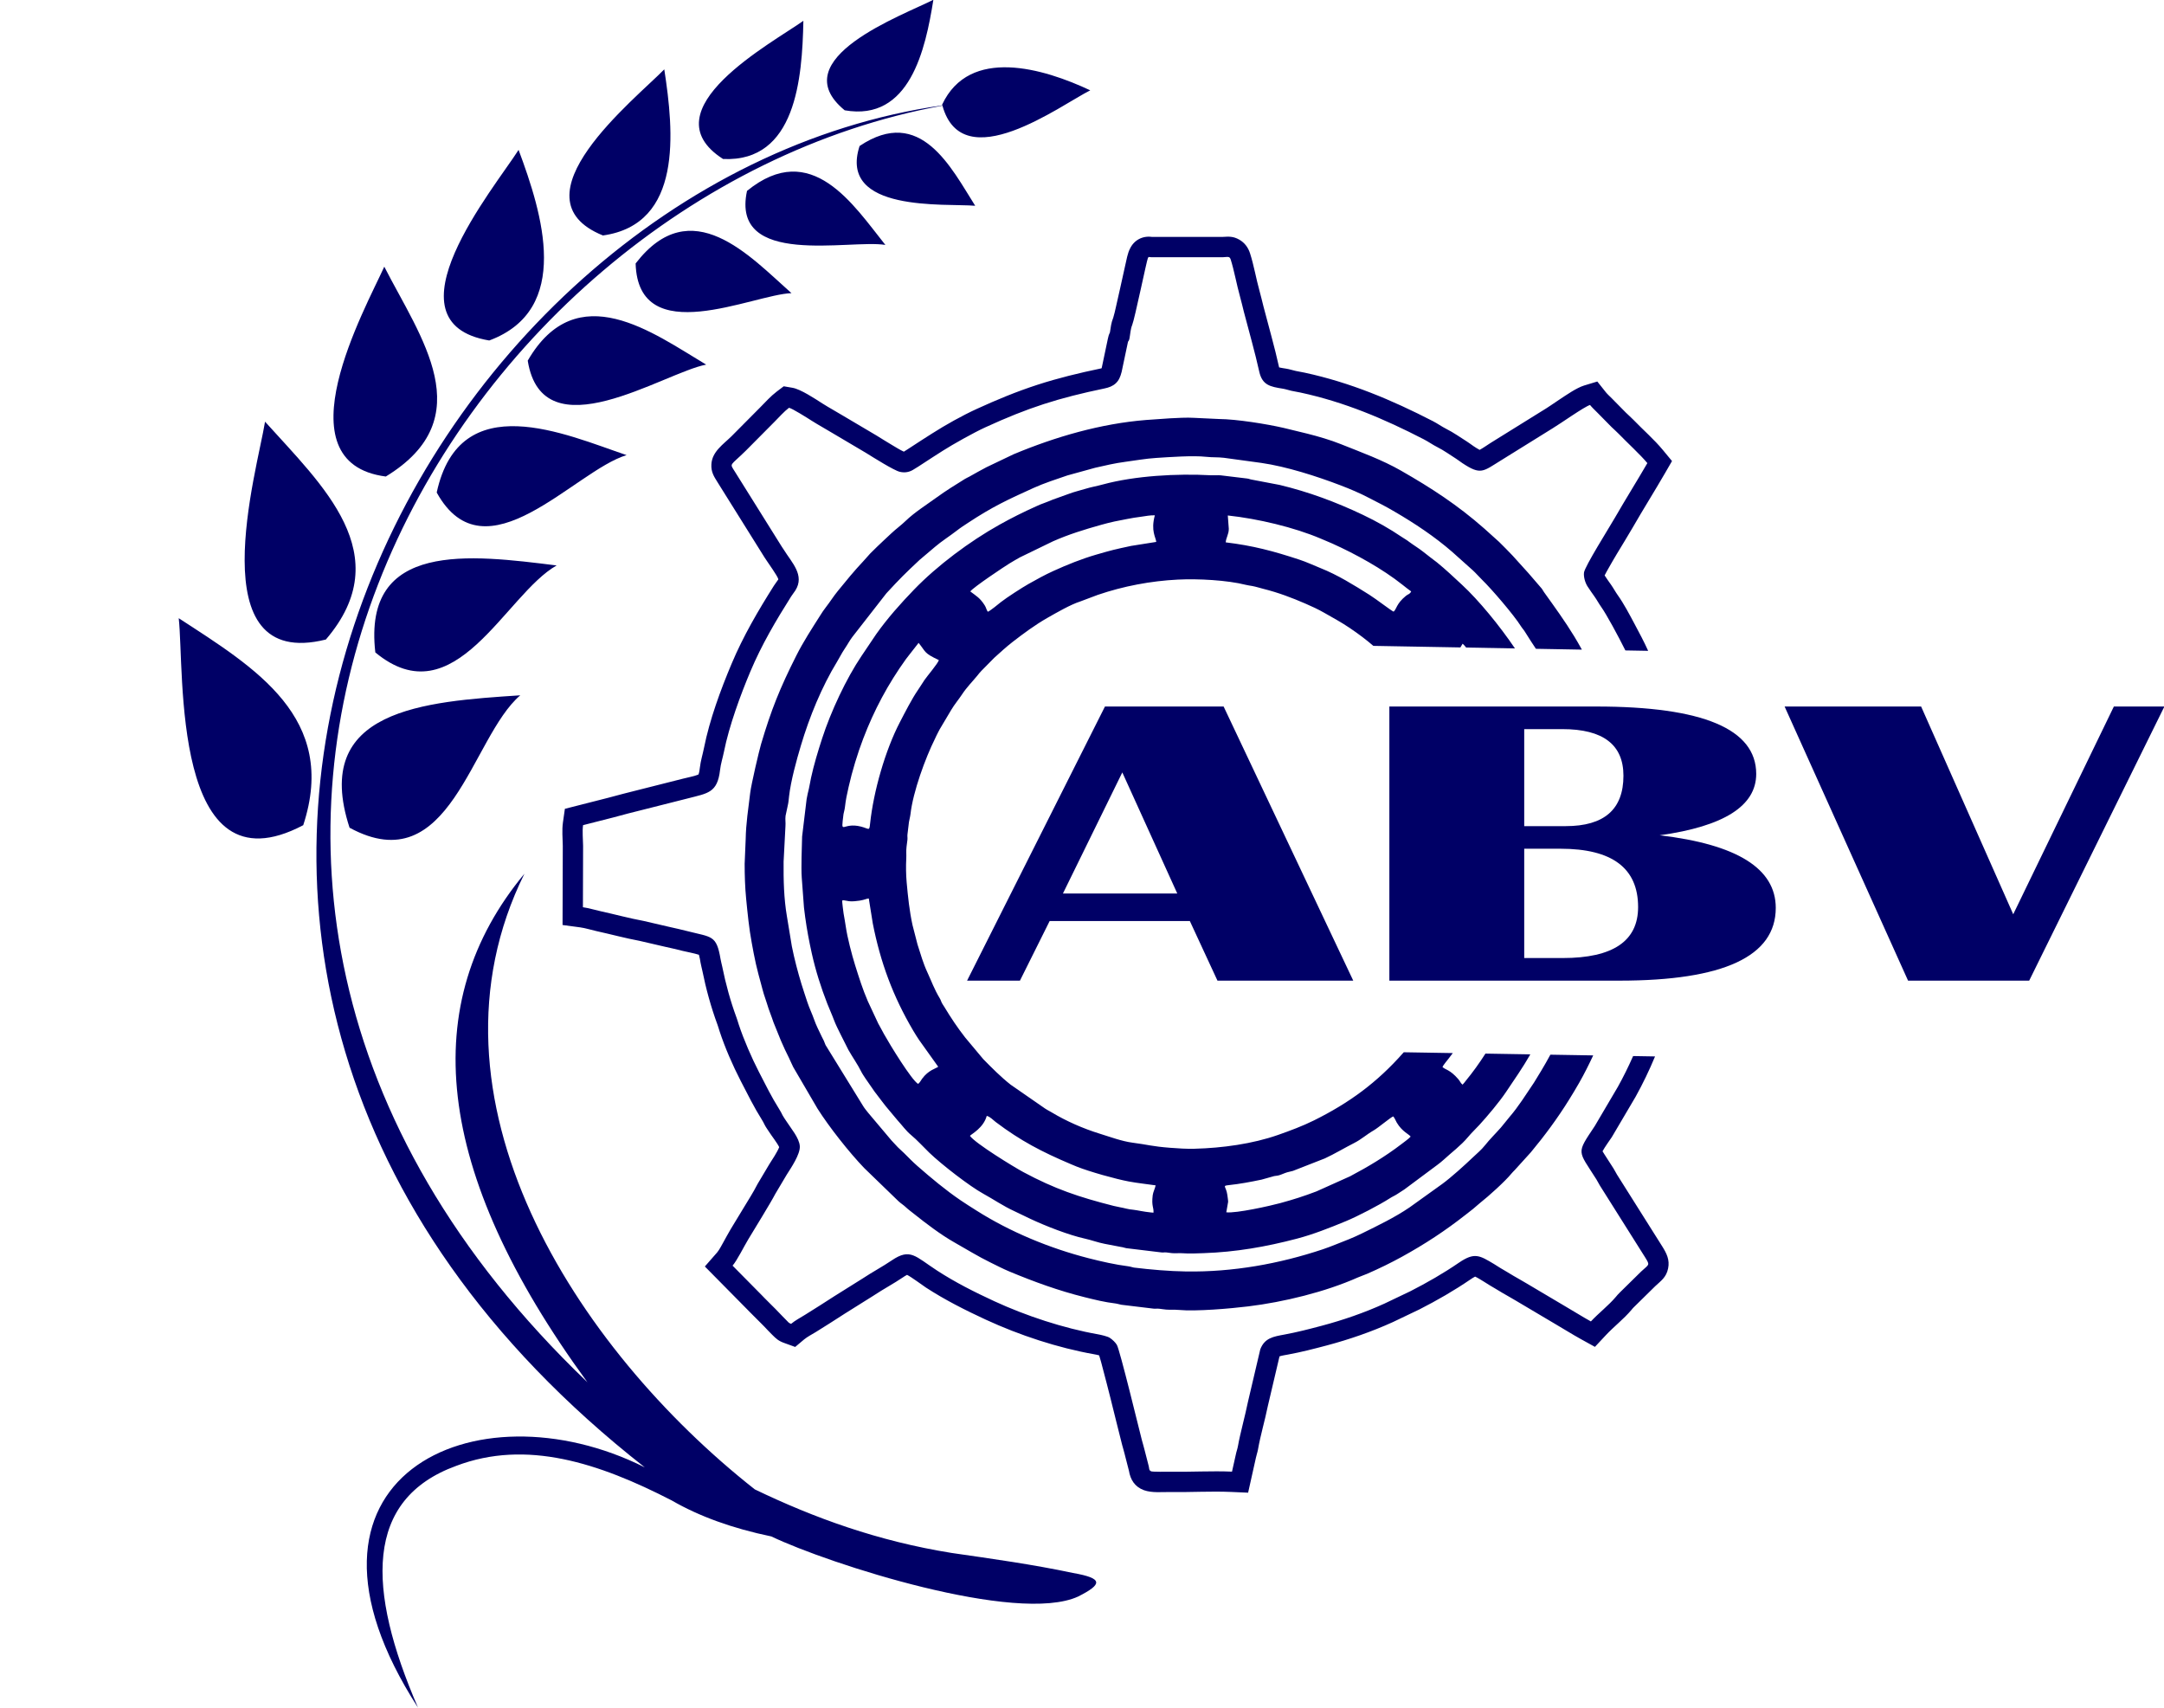 <?xml version="1.0" encoding="UTF-8"?>
<svg xmlns="http://www.w3.org/2000/svg" xmlns:xlink="http://www.w3.org/1999/xlink" width="540.8pt" height="426.8pt" viewBox="0 0 540.8 426.8" version="1.1">
<defs>
<clipPath id="clip1">
  <path d="M 44 0 L 274 0 L 274 426.801 L 44 426.801 Z M 44 0 "/>
</clipPath>
<clipPath id="clip2">
  <path d="M 241 176 L 540.801 176 L 540.801 246 L 241 246 Z M 241 176 "/>
</clipPath>
</defs>
<g id="surface1">
<path style=" stroke:none;fill-rule:evenodd;fill:rgb(0%,0%,39.989%);fill-opacity:1;" d="M 210.867 103.988 L 219.027 108.816 L 219.074 108.844 C 220.355 109.637 221.633 110.438 222.93 111.207 C 223.734 111.684 224.93 112.438 225.879 112.863 C 226.152 112.695 226.426 112.527 226.695 112.352 L 230.332 109.984 C 231.184 109.422 232.051 108.883 232.914 108.336 C 236.348 106.152 240.41 103.871 244.102 102.18 C 249.051 99.91 254.051 97.844 259.234 96.16 C 264.426 94.473 269.703 93.199 275.039 92.086 C 275.109 92.07 275.203 92.051 275.293 92.027 C 275.32 91.949 275.34 91.867 275.359 91.793 L 276.855 84.691 C 276.953 84.121 277.125 83.586 277.375 83.09 C 277.594 81.781 277.66 80.734 278.215 79.363 C 278.477 78.555 278.672 77.586 278.867 76.762 C 279.246 75.129 279.613 73.492 279.973 71.855 C 280.391 69.969 280.805 68.082 281.227 66.199 C 281.488 65.027 281.812 63.23 282.387 62.145 C 283.406 59.992 285.547 58.863 287.902 59.203 L 305.523 59.199 C 307.098 59.113 308.184 59.008 309.727 59.895 C 311.051 60.656 311.93 61.855 312.391 63.293 C 313.383 66.383 313.898 69.609 314.773 72.73 C 315.141 74.031 315.434 75.352 315.773 76.66 C 317.078 81.688 318.531 86.688 319.652 91.758 C 319.656 91.773 319.66 91.789 319.664 91.809 C 320.207 91.945 320.996 92.051 321.379 92.113 C 322.25 92.25 322.98 92.508 323.812 92.691 C 324.555 92.855 325.312 92.965 326.059 93.125 C 337.457 95.586 347.793 99.93 358.117 105.25 C 359.262 105.84 360.312 106.605 361.438 107.172 C 363.285 108.098 364.879 109.254 366.613 110.344 C 367.176 110.695 367.68 111.105 368.227 111.469 C 368.57 111.695 369.246 112.152 369.77 112.418 C 370.617 111.969 371.871 111.078 372.512 110.68 L 385.344 102.707 L 385.387 102.684 C 386.816 101.832 388.242 100.816 389.633 99.895 C 391.316 98.781 393.984 96.914 395.875 96.336 L 399.18 95.332 L 401.328 98.035 C 401.73 98.531 402.332 99.062 402.789 99.527 L 406.305 103.098 C 406.934 103.723 407.605 104.281 408.223 104.926 C 410.641 107.441 413.387 109.805 415.602 112.492 L 417.848 115.211 L 416.082 118.262 C 413.449 122.812 410.648 127.258 408.031 131.812 C 406.75 134.039 405.363 136.23 404.047 138.441 C 403.293 139.707 402.547 140.977 401.832 142.262 C 401.586 142.707 401.262 143.266 401.008 143.789 C 401.523 144.586 402.074 145.355 402.625 146.133 C 403.215 146.969 403.688 147.875 404.273 148.695 C 405.816 150.855 407.234 153.57 408.488 155.918 C 409.641 158.074 410.879 160.375 411.887 162.633 L 406.195 162.531 C 404.383 158.895 401.473 153.512 400.141 151.645 C 399.508 150.754 399.113 149.961 398.477 149.062 C 397.848 148.168 397.383 147.531 396.738 146.535 C 396.16 145.645 395.719 144.176 395.852 143.078 C 396.039 141.543 402.18 131.809 403.629 129.285 C 406.203 124.801 409.125 120.156 411.688 115.723 C 409.996 113.672 406.52 110.48 404.559 108.441 C 403.93 107.785 403.395 107.359 402.723 106.695 L 399.172 103.09 C 398.637 102.551 397.801 101.754 397.355 101.195 C 395.914 101.633 389.906 105.902 387.98 107.047 L 375.191 114.992 C 370.594 117.812 370.117 118.816 365.418 115.699 C 364.867 115.332 364.359 114.922 363.914 114.641 C 362.344 113.656 360.855 112.555 359.164 111.707 C 358.004 111.125 356.996 110.383 355.789 109.762 C 345.848 104.637 336.051 100.477 324.988 98.09 C 324.258 97.93 323.539 97.832 322.723 97.652 C 322.117 97.52 321.297 97.238 320.582 97.125 C 317.438 96.625 315.449 96.254 314.695 92.855 C 313.625 88.012 312.121 82.789 310.859 77.938 C 310.52 76.617 310.27 75.461 309.887 74.102 C 309.066 71.191 308.414 67.512 307.559 64.844 C 307.285 63.996 306.875 64.211 305.656 64.273 L 287.754 64.277 C 286.789 64.254 287.16 64.031 286.844 64.57 C 286.605 64.98 283.543 79.785 282.945 81.207 C 282.512 82.234 282.469 83.516 282.266 84.566 C 282.102 85.422 281.91 85.105 281.852 85.602 L 280.305 92.934 C 279.992 94.188 279.594 95.078 278.832 95.785 C 278.066 96.496 277.117 96.836 276.078 97.055 C 264.422 99.488 257.031 101.836 246.215 106.793 C 243.266 108.145 238.125 111.039 235.637 112.621 C 234.758 113.18 233.969 113.664 233.141 114.215 L 229.465 116.609 C 229.012 116.902 228.648 117.125 228.156 117.414 C 227.293 117.926 226.199 118.211 224.863 117.898 C 223.379 117.547 218.246 114.305 216.398 113.16 L 208.25 108.34 C 206.312 107.152 204.648 106.281 202.789 105.094 C 201.742 104.426 197.957 102.031 197.176 101.898 C 195.926 102.848 194.699 104.254 193.562 105.391 L 186.422 112.582 C 182.379 116.574 182.289 115.668 183.609 117.789 L 195.379 136.617 C 195.543 136.895 195.648 136.992 195.863 137.344 C 197.906 140.637 201.168 143.738 198.762 147.555 C 198.418 148.098 198.09 148.449 197.699 149.07 C 193.883 155.109 190.336 161.129 187.527 167.789 C 185.105 173.527 182.203 181.391 180.922 187.848 C 180.625 189.328 180.117 190.887 179.949 192.398 C 179.301 198.148 176.855 198.211 171.969 199.488 L 160.734 202.328 C 158.281 202.93 155.66 203.602 153.242 204.273 L 145.711 206.191 C 145.492 207.734 145.699 209.66 145.719 211.344 L 145.676 226.703 C 147.02 226.887 148.711 227.391 150.094 227.695 C 153.648 228.477 157.328 229.48 160.859 230.129 L 167.375 231.641 C 168.695 231.93 170.34 232.305 171.809 232.68 C 177.879 234.238 179.051 233.598 180.07 239.648 C 180.191 240.379 180.332 240.758 180.488 241.523 C 181.355 245.82 182.535 250.16 184.062 254.285 C 184.297 254.922 184.43 255.43 184.633 256.051 C 185.848 259.73 187.863 264.367 189.641 267.816 C 191.32 271.07 192.801 274.098 194.734 277.164 C 195.121 277.773 195.293 278.121 195.582 278.711 C 195.785 279.125 196.227 279.703 196.531 280.188 C 197.656 281.957 199.75 284.355 199.879 286.414 C 200.004 288.434 197.688 291.828 196.613 293.523 L 193.738 298.359 C 192.688 300.422 188.43 307.309 186.973 309.734 C 185.938 311.453 184.172 315.008 183.074 316.262 L 190.211 323.484 C 190.777 324.113 191.379 324.648 191.988 325.289 C 192.602 325.93 193.234 326.547 193.859 327.156 C 194.434 327.723 195.039 328.355 195.613 328.977 C 195.945 329.332 196.164 329.547 196.539 329.918 C 196.988 330.367 197.078 330.586 197.695 330.809 C 198.703 329.965 200.055 329.25 201.188 328.547 C 202.375 327.809 203.633 327 204.816 326.266 C 206.066 325.496 207.188 324.719 208.426 323.949 L 215.594 319.461 C 218.004 317.859 220.512 316.539 222.875 314.938 C 227.504 311.801 228.738 313.953 234.168 317.48 C 238.727 320.445 243.555 322.871 248.48 325.148 C 256.348 328.781 265.781 331.902 274.359 333.414 C 275.121 333.551 276.766 333.922 277.34 334.297 C 278.008 334.73 278.777 335.477 279.125 336.082 C 279.883 337.426 284.746 357.469 285.352 359.812 C 285.582 360.699 285.875 361.594 286.074 362.465 L 287.086 366.402 C 287.207 366.902 287.117 367.43 287.641 367.625 C 287.73 367.844 291.938 367.742 292.453 367.754 C 297.508 367.848 302.848 367.516 307.887 367.738 L 308.848 363.438 C 308.973 362.766 309.246 362.09 309.379 361.312 C 309.922 358.23 311.207 353.621 311.879 350.266 L 314.953 337.176 C 316.035 334.328 318.246 333.988 320.957 333.488 C 324.105 332.91 327.215 332.105 330.305 331.285 C 335.609 329.875 340.992 328.02 345.984 325.746 L 352.449 322.66 C 356.641 320.52 360.723 318.18 364.617 315.512 C 368.504 312.859 369.754 313.707 373.379 315.863 C 373.887 316.168 374.438 316.547 374.969 316.863 C 376.066 317.52 377.098 318.105 378.195 318.785 C 379.199 319.406 380.398 320.008 381.438 320.66 L 391.133 326.406 C 393.184 327.594 395.469 329.039 397.574 330.203 C 399.539 328.098 401.953 326.258 403.832 324.047 C 404.148 323.672 404.328 323.434 404.723 323.055 L 410.129 317.738 C 412.121 315.859 412.43 316.281 411.121 314.176 L 399.816 296.234 C 399.453 295.652 399.297 295.254 398.949 294.703 C 394.281 287.312 393.859 288.422 398.543 281.383 L 404.32 271.574 C 405.664 269.164 406.957 266.547 408.129 263.891 L 413.609 263.984 C 412.184 267.418 410.562 270.797 408.758 274.043 L 408.727 274.098 L 402.844 284.078 L 402.77 284.195 C 402.277 284.93 401.055 286.613 400.484 287.684 C 400.652 287.977 400.855 288.285 400.992 288.5 C 401.73 289.668 402.5 290.82 403.238 291.992 C 403.559 292.496 403.801 293.035 404.109 293.527 L 415.418 311.469 C 416.5 313.191 417.316 314.816 416.875 316.953 C 416.406 319.215 415.125 320.008 413.652 321.395 L 408.254 326.703 L 408.227 326.727 C 408.039 326.906 407.871 327.133 407.703 327.332 C 405.715 329.672 403.348 331.461 401.285 333.668 L 398.586 336.559 L 395.121 334.645 C 392.906 333.422 390.773 332.066 388.586 330.797 L 378.793 324.992 L 378.734 324.957 C 377.691 324.301 376.578 323.75 375.523 323.102 C 374.48 322.453 373.41 321.848 372.359 321.215 C 371.824 320.898 371.312 320.543 370.781 320.227 C 370.316 319.949 369.277 319.277 368.641 319 C 368.258 319.18 367.742 319.527 367.484 319.703 C 363.418 322.484 359.145 324.941 354.758 327.18 L 354.695 327.211 L 348.129 330.348 L 348.086 330.367 C 342.797 332.773 337.223 334.695 331.609 336.191 C 328.387 337.047 325.156 337.879 321.875 338.48 C 321.449 338.559 320.305 338.734 319.758 338.934 L 316.84 351.348 C 316.109 354.969 315.016 358.566 314.383 362.188 C 314.246 362.957 313.977 363.648 313.836 364.367 L 313.82 364.457 L 311.914 372.996 L 307.664 372.809 C 302.574 372.586 297.457 372.922 292.379 372.828 C 290.387 372.812 287.891 373.09 285.887 372.375 C 283.605 371.543 282.5 369.773 282.129 367.516 L 281.137 363.656 L 281.121 363.586 C 280.934 362.75 280.652 361.918 280.438 361.082 C 279.418 357.141 278.477 353.172 277.477 349.227 C 276.871 346.828 276.258 344.43 275.617 342.039 C 275.34 341.008 275.043 339.75 274.688 338.684 C 274.293 338.57 273.82 338.473 273.48 338.414 C 264.352 336.805 254.762 333.641 246.352 329.758 C 241.211 327.379 236.156 324.828 231.398 321.738 C 230.527 321.172 227.801 319.113 226.68 318.566 C 226.355 318.719 225.934 318.996 225.723 319.141 C 223.34 320.758 220.797 322.098 218.402 323.688 L 218.348 323.727 L 211.121 328.254 C 209.898 329.016 208.711 329.828 207.488 330.586 C 206.277 331.336 205.078 332.105 203.867 332.859 C 202.969 333.418 201.762 334.027 200.965 334.695 L 198.723 336.578 L 195.969 335.582 C 194.535 335.066 193.973 334.523 192.965 333.523 C 192.602 333.164 192.246 332.805 191.898 332.434 C 191.375 331.871 190.848 331.312 190.301 330.777 C 189.633 330.121 188.965 329.469 188.316 328.793 C 187.73 328.18 187.105 327.609 186.527 326.984 L 176.148 316.473 L 179.246 312.93 C 179.773 312.293 180.391 311.105 180.797 310.371 C 181.402 309.289 181.984 308.184 182.621 307.121 C 183.727 305.277 184.855 303.445 185.969 301.605 C 187.047 299.824 188.273 297.906 189.215 296.055 L 189.293 295.906 L 192.289 290.867 L 192.328 290.805 C 192.871 289.949 194.293 287.832 194.727 286.648 C 194.25 285.629 192.754 283.711 192.246 282.902 C 191.82 282.234 191.379 281.672 191.023 280.945 C 190.836 280.562 190.668 280.23 190.441 279.871 C 188.461 276.73 186.832 273.438 185.129 270.141 C 183.102 266.207 181.195 261.84 179.812 257.637 C 179.641 257.109 179.492 256.566 179.301 256.047 C 177.68 251.66 176.438 247.109 175.512 242.531 C 175.371 241.844 175.18 241.191 175.062 240.492 C 174.992 240.059 174.848 239.176 174.668 238.582 C 173.551 238.207 171.461 237.832 170.547 237.598 C 169.137 237.234 167.711 236.91 166.285 236.598 L 166.227 236.586 L 159.824 235.102 C 156.184 234.426 152.617 233.445 149.004 232.652 C 147.707 232.367 146.297 231.91 145 231.734 L 140.586 231.141 L 140.645 211.367 C 140.617 209.371 140.402 207.48 140.688 205.473 L 141.168 202.109 L 151.934 199.367 C 154.441 198.672 156.969 198.043 159.488 197.406 L 170.727 194.566 C 171.418 194.391 173.824 193.891 174.562 193.52 C 174.742 193.098 174.863 192.191 174.902 191.828 C 175.098 190.09 175.605 188.543 175.941 186.855 C 177.332 179.871 180.082 172.379 182.852 165.816 C 185.738 158.965 189.445 152.629 193.406 146.359 C 193.738 145.828 194.145 145.355 194.469 144.844 C 194.484 144.82 194.504 144.785 194.52 144.754 C 194.297 143.875 192.027 140.789 191.547 140.016 C 191.398 139.773 191.23 139.555 191.074 139.309 L 179.305 120.48 C 178.383 119.008 177.68 117.914 177.781 116.02 C 177.953 112.832 180.777 111.023 182.82 109.004 L 189.961 101.812 C 191.32 100.445 192.559 99.031 194.109 97.852 L 195.859 96.527 L 198.023 96.895 C 200.082 97.242 203.656 99.625 205.52 100.816 C 207.266 101.93 209.098 102.906 210.867 103.988 Z M 212.211 225.199 L 210.93 224.977 C 210.898 224.973 210.848 224.965 210.812 224.965 C 210.781 224.965 210.727 224.973 210.695 224.973 L 210.465 225.027 C 210.426 225.238 210.742 227.797 210.816 228.242 C 211.012 229.391 211.223 230.52 211.375 231.59 C 211.766 234.285 212.879 238.562 213.695 241.168 C 214.699 244.355 215.543 247.094 216.879 250.191 L 219.488 255.777 C 220.055 256.75 220.395 257.457 220.926 258.41 C 222.438 261.125 227.77 269.836 229.438 270.852 C 229.863 270.555 230.152 269.949 230.449 269.543 C 232.062 267.367 233.844 267.031 234.469 266.566 L 229.68 259.863 C 229.141 259.035 228.707 258.375 228.219 257.539 C 223.172 248.98 220.031 240.492 218.121 230.773 L 217.117 224.512 C 216.641 224.512 216.086 224.855 214.836 225.051 C 214.148 225.16 212.988 225.293 212.211 225.199 Z M 242.391 283.824 C 243.676 285.684 253.406 291.637 255.754 292.895 C 263.559 297.082 269.582 299.117 278.301 301.332 C 279.289 301.586 280.469 301.75 281.484 302.02 C 282.109 302.184 282.598 302.227 283.25 302.301 C 284.301 302.418 285.719 302.781 287.68 302.98 L 288.266 303.027 C 288.359 301.625 287.73 301.488 288.07 298.668 C 288.168 297.867 288.664 296.973 288.801 296.199 C 286.453 295.855 284.32 295.648 282.09 295.23 C 278.84 294.625 272.301 292.797 269.066 291.504 C 268.531 291.289 268.047 291.086 267.645 290.914 C 260.371 287.832 255.039 285.062 248.852 280.383 C 248.141 279.848 247.508 279.078 246.594 278.836 C 245.809 281.801 242.836 283.344 242.391 283.824 Z M 210.797 203.434 C 210.113 209.109 210.379 205.316 215.172 206.551 C 217.238 207.082 217.234 207.777 217.445 205.797 C 218.297 197.73 221.238 187.488 224.855 180.527 C 226.09 178.148 227.898 174.594 229.387 172.445 C 230.043 171.492 230.402 170.863 231.027 169.93 C 231.621 169.043 234.418 165.773 234.629 164.945 C 230.82 163.16 231.465 162.98 229.566 160.641 L 227.211 163.652 C 226.887 164.059 226.676 164.316 226.379 164.73 C 221.91 170.961 218.465 177.395 215.727 184.57 C 214.32 188.242 212.953 192.727 212.086 196.609 C 211.625 198.648 211.383 199.707 211.145 201.766 C 211.07 202.418 210.84 203.098 210.797 203.434 Z M 306.32 135.527 C 313.117 136.344 318.25 137.711 324.707 139.84 C 326.539 140.441 328.191 141.23 330 141.957 C 334.34 143.688 338.309 146.172 342.223 148.633 C 343.945 149.715 347.633 152.574 348.27 152.844 C 349.047 152.203 348.91 150.891 351.352 148.891 C 351.953 148.398 352.281 148.543 352.664 147.789 C 351.965 147.293 351.262 146.738 350.512 146.141 C 345.457 142.117 338.801 138.453 332.906 135.801 L 330.125 134.617 C 323.434 131.762 314.273 129.602 306.836 128.809 L 307.086 132.137 C 307.098 133.484 306.363 134.453 306.32 135.527 Z M 242.48 147.789 C 244.012 148.957 244.879 149.367 246.094 151.273 C 246.477 151.879 246.477 152.316 246.855 152.867 C 247.445 152.676 249.598 150.875 250.168 150.426 C 251.586 149.316 255.41 146.84 257.055 145.914 C 259.086 144.77 261.078 143.66 263.266 142.668 C 266.77 141.082 270.258 139.668 273.941 138.598 C 278.008 137.414 278.504 137.312 282.66 136.414 L 288.957 135.414 C 288.871 134.305 287.535 132.672 288.605 128.773 C 287.633 128.699 286.109 128.988 285.152 129.125 C 283.855 129.312 282.969 129.414 281.672 129.688 L 278.449 130.324 C 277.297 130.582 276.301 130.836 275.188 131.148 C 270.941 132.336 267.027 133.547 263.137 135.27 L 254.895 139.27 C 254.027 139.746 253.051 140.328 252.227 140.828 C 251.102 141.512 243.281 146.711 242.48 147.789 Z M 363.07 263.145 C 362.73 263.605 362.375 264.074 361.992 264.555 C 361.645 264.992 360.641 266.23 360.484 266.609 C 361.117 267.316 362.312 267.184 364.457 269.684 C 364.988 270.305 364.906 270.543 365.504 271.035 C 365.871 270.691 365.961 270.492 366.312 270.066 C 368.035 267.98 369.68 265.695 371.223 263.277 L 382.441 263.465 C 380.578 266.746 378.402 269.836 376.336 272.918 C 374.719 275.332 371.746 278.875 369.703 281.102 C 368.75 282.141 367.742 283.074 366.832 284.168 C 365.078 286.273 362.793 287.938 360.809 289.777 C 360.23 290.312 359.801 290.621 359.203 291.086 L 350.957 297.223 C 350.355 297.617 349.816 297.945 349.207 298.355 C 348.574 298.785 348.047 298.969 347.387 299.395 C 344.715 301.113 339.293 303.934 336.344 305.152 C 332.359 306.797 328.203 308.449 324.082 309.527 C 316.344 311.559 308.84 312.867 300.781 313.141 C 299.004 313.203 297.293 313.293 295.488 313.16 C 294.625 313.094 293.762 313.227 292.848 313.133 C 292.395 313.086 291.91 312.992 291.461 312.957 C 290.816 312.91 290.82 313.027 290.215 312.953 L 281.469 311.898 C 281.168 311.863 280.719 311.66 280.109 311.586 L 276.016 310.801 C 274.457 310.508 272.672 309.848 271.16 309.52 C 267.121 308.637 261.277 306.348 257.516 304.578 L 253.445 302.625 C 250.73 301.383 248.289 299.691 245.703 298.273 C 242.348 296.43 235.383 291.059 232.219 288.02 C 230.809 286.664 229.145 284.82 227.711 283.645 C 226.414 282.582 225.41 281.137 224.293 279.934 L 222.328 277.586 C 220.961 276.035 219.836 274.383 218.555 272.766 L 216.246 269.434 C 215.848 268.801 215.496 268.34 215.16 267.648 C 214.41 266.098 212.934 263.984 212.016 262.34 L 210.113 258.559 C 209.535 257.406 208.824 255.992 208.375 254.781 C 207.887 253.453 207.289 252.195 206.742 250.785 C 205.137 246.656 203.84 242.57 202.875 238.25 C 202.211 235.273 201.648 232.289 201.219 229.164 C 201.109 228.363 201.016 227.578 200.918 226.77 L 200.371 219.414 C 200.25 217.797 200.301 216.066 200.312 214.312 L 200.453 209.035 L 201.582 199.676 C 201.652 199.113 202.023 197.598 202.152 197.059 C 202.375 196.129 202.477 195.289 202.68 194.375 C 203.414 191.027 204.422 187.703 205.477 184.461 C 207.613 177.879 211.445 169.621 215.316 163.891 L 218.965 158.473 C 221.742 154.543 225.098 150.777 228.43 147.328 C 234.25 141.305 242.332 135.281 249.746 131.133 C 252.812 129.418 255.695 127.98 259.027 126.484 C 259.738 126.168 260.277 125.918 261.023 125.668 C 261.824 125.398 262.211 125.184 263.035 124.867 L 267.047 123.426 C 268.453 122.887 269.867 122.574 271.32 122.129 C 272.789 121.68 274.062 121.484 275.629 121.055 C 283.633 118.879 294.16 118.301 302.559 118.758 C 303.188 118.793 304.547 118.715 305.055 118.777 L 311.648 119.57 C 312.219 119.641 312.316 119.785 313.004 119.883 L 319.816 121.18 C 327.113 122.941 333.832 125.438 340.555 128.629 C 344.027 130.277 347.297 132.133 350.34 134.195 C 350.645 134.406 350.953 134.59 351.312 134.812 C 351.758 135.086 351.754 135.105 352.156 135.402 C 353.465 136.363 354.543 136.988 355.695 137.898 C 356.25 138.34 356.855 138.781 357.383 139.219 C 357.992 139.723 358.473 140.016 359.082 140.512 C 361.309 142.32 363.289 144.207 365.379 146.141 C 369.539 149.988 374.805 156.402 378.598 162.031 L 366.406 161.809 C 366.039 161.359 365.723 161.008 365.52 160.852 C 365.246 161.297 365.148 161.508 364.965 161.781 L 343.211 161.391 C 341.496 159.914 339.641 158.496 337.309 156.918 C 335.16 155.465 333.094 154.359 330.875 153.09 C 329.344 152.219 327.859 151.539 326.293 150.859 C 322.863 149.363 319.441 148.074 315.719 147.141 C 314.891 146.934 313.816 146.586 312.926 146.43 C 312.305 146.32 311.883 146.277 311.359 146.145 C 306.656 144.961 299.43 144.574 294.32 144.832 C 287.582 145.168 280.695 146.477 274.336 148.652 L 269.938 150.305 C 267.535 151.07 264.043 153.094 261.762 154.391 C 258.668 156.152 255.77 158.309 253.023 160.434 C 251.426 161.672 249.926 163.07 248.469 164.375 L 245.301 167.586 C 244.828 168.062 244.672 168.301 244.289 168.77 C 243.023 170.32 241.605 171.711 240.398 173.551 C 239.602 174.758 238.516 176.043 237.719 177.391 L 234.848 182.219 C 234.703 182.5 234.609 182.699 234.457 182.965 C 234.109 183.582 233.98 183.953 233.703 184.508 C 231.258 189.395 228.16 197.875 227.539 203.426 C 227.453 204.168 227.207 204.988 227.156 205.406 L 226.785 208.473 C 226.715 209.055 226.832 209.195 226.77 209.867 C 226.715 210.426 226.625 211.004 226.555 211.562 C 226.414 212.711 226.543 213.488 226.484 214.523 C 226.379 216.379 226.41 218.586 226.582 220.488 C 226.914 224.164 227.273 227.605 228.039 231.141 L 229.289 235.992 C 230.074 238.434 230.688 240.664 231.754 242.957 C 232.848 245.305 233.402 247.047 234.891 249.527 C 235.141 249.945 235.137 250.145 235.348 250.559 C 235.559 250.969 235.754 251.211 235.98 251.582 C 237.602 254.27 239.305 256.836 241.223 259.277 L 245.715 264.648 C 247.887 266.859 250.152 269.145 252.59 271.059 L 261.16 276.996 C 261.246 277.051 261.5 277.207 261.652 277.301 C 262.082 277.562 262.355 277.68 262.777 277.934 C 266.414 280.129 270.676 282.004 274.762 283.266 C 277.344 284.062 280.379 285.199 283.082 285.543 C 286.766 286.016 287.855 286.461 292.422 286.812 C 294.535 286.977 296.453 287.102 298.539 287.051 C 305.406 286.875 313.012 285.844 319.422 283.59 C 322.395 282.547 325.543 281.375 328.379 279.965 C 337.137 275.613 344.074 270.57 350.688 263.078 L 350.809 262.941 Z M 306.918 300.316 L 306.461 302.934 C 308.918 303.23 317.52 301.301 319.887 300.652 C 323.469 299.672 325.691 298.953 328.98 297.715 L 337.398 293.934 C 341.891 291.562 346.129 289.023 350.164 285.945 C 350.797 285.461 352.086 284.535 352.531 284.02 C 352.184 283.449 350.406 282.797 349.059 280.512 C 348.785 280.051 348.539 279.332 348.172 278.965 C 347.43 279.277 344.477 281.773 343.367 282.418 C 341.352 283.59 340.246 284.699 338.387 285.633 C 336.211 286.73 333.336 288.438 331.102 289.461 L 323.121 292.582 C 321.297 293.066 322.09 292.742 320.129 293.516 C 319.398 293.801 319.172 293.766 318.43 293.883 L 315.281 294.766 C 312.566 295.34 309.758 295.859 307.066 296.145 C 305.324 296.332 306.418 296.398 306.719 298.578 C 306.754 298.848 306.945 300.102 306.918 300.316 Z M 196.316 203.867 C 196.195 204.879 196.371 205.43 196.289 206.504 L 195.828 215.305 C 195.785 219.93 195.898 224.516 196.652 228.953 L 197.887 236.457 C 198.535 239.688 199.371 242.844 200.281 245.852 C 200.75 247.402 201.258 248.848 201.754 250.387 C 202.254 251.922 202.941 253.281 203.449 254.746 C 203.957 256.215 204.641 257.496 205.336 258.98 C 205.547 259.43 205.688 259.66 205.883 260.07 C 206.066 260.453 206.105 260.695 206.305 261.125 L 215.711 276.391 C 216.105 277.031 216.539 277.527 217.02 278.137 L 222.801 284.992 C 223.359 285.574 223.848 286.129 224.379 286.68 L 225.984 288.191 C 227.043 289.242 228.07 290.312 229.238 291.336 C 232.684 294.348 236.277 297.359 240.066 299.938 C 241.32 300.789 242.555 301.562 243.953 302.449 C 252.41 307.82 262.25 311.895 272.086 314.418 C 275.203 315.215 278.746 316.023 282.016 316.434 C 282.594 316.508 283.051 316.707 283.375 316.746 C 287.602 317.258 292.156 317.656 296.461 317.719 C 308.109 317.887 319.668 315.82 330.602 312.172 C 331.816 311.77 332.621 311.434 333.828 310.965 C 336.047 310.102 338.188 309.277 340.301 308.238 C 344.281 306.281 348.59 304.211 352.258 301.707 L 360.434 295.844 C 362.648 294.227 366.047 291.145 368.039 289.246 C 369.062 288.266 370.207 287.336 371.082 286.223 C 372.305 284.672 373.754 283.266 375.082 281.758 C 375.871 280.859 376.43 280.051 377.199 279.16 C 379.52 276.484 381.352 273.469 383.352 270.535 L 385.176 267.539 C 385.984 266.199 386.738 264.871 387.449 263.547 L 398.152 263.727 C 397.066 266.043 395.934 268.324 394.645 270.578 C 393.773 272.109 392.957 273.453 392.062 274.891 C 389.223 279.461 386 283.816 382.57 287.938 L 378.547 292.375 C 378.172 292.785 378.078 292.812 377.719 293.258 C 376.129 295.211 371.934 298.984 369.953 300.531 C 369.293 301.047 368.801 301.559 368.121 302.094 C 367.477 302.598 366.957 303.004 366.312 303.512 C 361.199 307.531 356.133 310.859 350.391 314.023 C 347.527 315.602 344.699 316.969 341.656 318.301 C 340.879 318.641 340.152 318.852 339.328 319.219 C 331.199 322.836 320.781 325.367 311.957 326.441 C 307.449 326.992 298.902 327.738 294.555 327.328 C 293.492 327.23 292.457 327.328 291.453 327.246 C 290.902 327.203 290.312 327.102 289.758 327.035 C 289.168 326.965 288.637 327.051 288.363 327.016 L 280.23 326.035 C 279.883 325.996 279.34 325.781 278.719 325.707 C 276.098 325.398 273.664 324.797 271.023 324.137 C 264.5 322.508 258.43 320.301 252.211 317.707 C 250.711 317.082 249.125 316.258 247.488 315.457 C 244.391 313.941 241.465 312.125 238.512 310.457 C 235.09 308.523 231.449 305.742 228.359 303.281 C 227.75 302.793 226.945 302.203 226.445 301.723 C 225.777 301.086 225.18 300.758 224.543 300.168 L 215.977 291.879 C 212.172 287.918 207.156 281.543 204.293 277.012 L 198.227 266.629 C 197.828 265.867 197.594 265.191 197.191 264.395 C 196.453 262.941 195.789 261.508 195.145 260.012 L 193.309 255.48 C 192.766 253.812 192.141 252.406 191.676 250.793 C 191.445 250.004 191.152 249.266 190.871 248.348 C 190.605 247.477 190.441 246.766 190.188 245.852 C 189.699 244.094 189.305 242.574 188.91 240.883 C 188.516 239.199 188.184 237.293 187.863 235.578 C 187.195 232.02 186.828 228.246 186.469 224.605 C 186.188 221.734 186.094 218.762 186.094 215.844 L 186.352 209.695 C 186.418 205.742 187.016 202.016 187.48 198.133 C 187.746 195.941 189.703 187.594 190.199 185.926 C 192.734 177.367 194.883 172 199.016 163.801 C 200.75 160.355 202.938 157.008 204.996 153.762 C 205.434 153.074 205.809 152.473 206.426 151.688 C 207.488 150.332 208.227 149.09 209.387 147.668 C 211.496 145.074 213.461 142.664 215.766 140.219 L 217.465 138.32 C 218.027 137.77 218.598 137.199 219.188 136.621 C 220.406 135.434 221.508 134.449 222.707 133.312 C 223.945 132.141 225.18 131.281 226.336 130.156 C 228.477 128.082 231.598 126.094 234.098 124.285 C 236.367 122.637 238.754 121.156 241.168 119.664 C 241.625 119.383 241.781 119.367 242.25 119.102 C 243.656 118.309 245.031 117.531 246.523 116.75 L 253.297 113.516 C 263.75 109.145 275.078 105.852 286.43 104.945 L 292.398 104.531 C 294.078 104.445 296.656 104.293 298.375 104.41 L 304.703 104.707 C 308.973 104.738 316.578 105.949 320.828 106.934 L 326.738 108.371 C 329.539 109.078 332.492 109.945 335.109 110.992 C 340.234 113.047 345.375 114.887 350.168 117.633 C 357.812 122.008 364.293 126.234 370.926 132.07 L 374.633 135.406 C 375.848 136.574 376.867 137.664 378.027 138.859 L 381.996 143.25 C 382.02 143.273 382.047 143.309 382.066 143.332 L 385.277 147.059 C 385.473 147.316 385.461 147.328 385.637 147.613 L 385.875 147.984 C 388.484 151.625 391.113 155.242 393.41 159.012 C 393.953 159.902 394.633 161.074 395.328 162.332 L 383.836 162.125 C 383.004 160.863 382.117 159.535 381.078 157.848 C 380.746 157.309 380.41 156.996 380.055 156.426 C 378.324 153.672 372.824 147.25 370.371 144.863 C 369.613 144.129 368.844 143.219 368.062 142.508 L 362.934 137.922 C 358.551 134.105 353.535 130.77 348.52 127.852 C 347.367 127.184 346.523 126.695 345.402 126.113 C 344.305 125.543 343.277 125.031 342.094 124.406 C 339.832 123.215 337.406 122.199 335.059 121.297 C 329.066 119 321.473 116.574 315.23 115.676 L 305.883 114.398 C 304.359 114.211 303.062 114.332 301.398 114.148 C 298.105 113.785 292.234 114.219 288.938 114.43 C 286.32 114.594 283.684 115.074 281.215 115.402 C 278.59 115.746 276.168 116.32 273.707 116.883 L 266.75 118.801 C 264.004 119.742 260.953 120.727 258.352 121.902 C 251.832 124.852 248.043 126.609 241.887 130.668 C 240.906 131.316 240.031 131.871 239.098 132.602 C 237.531 133.828 235.148 135.359 233.676 136.641 L 229.824 139.902 C 226.078 143.41 225.023 144.461 221.516 148.254 L 212.996 159.18 C 212.285 160.121 211.781 161.117 211.051 162.184 C 210.336 163.234 209.879 164.227 209.211 165.316 C 205.363 171.609 202.293 179.113 200.152 186.293 C 199.035 190.039 197.645 195.055 197.191 198.988 C 197.105 199.742 197.055 200.527 196.875 201.254 Z M 196.316 203.867 "/>
<g clip-path="url(#clip1)" clip-rule="nonzero">
<path style=" stroke:none;fill-rule:evenodd;fill:rgb(0%,0%,39.989%);fill-opacity:1;" d="M 233.258 -0.059 C 225.867 3.742 195.426 14.719 211.098 27.562 C 227.367 30.41 231.289 12.328 233.258 -0.059 Z M 235.504 26.332 C 103.75 44.984 0.082 240.441 161.137 366.668 C 118.656 345.363 67.316 369.121 104.461 426.703 C 91.598 397 91.066 374.648 114.012 366.293 C 131.547 359.633 149.625 365.551 167.848 374.922 C 174.77 378.93 183.09 381.922 192.766 383.93 C 207.07 390.773 254.168 405.957 269.449 398.938 C 275.543 395.852 275.754 394.395 268.16 393.059 C 258.047 390.914 247.934 389.516 237.82 388.055 C 219.398 385.098 203.441 379.297 188.633 372.172 C 143.883 336.945 103.328 274.312 131.055 218.332 C 104.312 250.574 108.137 292.484 146.805 345.406 C 12.219 216.684 112.219 48.945 235.523 26.398 C 240.551 44.586 265.066 26.277 272.461 22.57 C 260.828 17.094 242.285 11.555 235.449 26.137 C 235.465 26.203 235.484 26.266 235.504 26.332 Z M 200.77 5.199 C 193.254 10.586 161.605 27.488 180.695 39.73 C 198.926 40.566 200.484 19.512 200.77 5.199 Z M 166.008 17.328 C 158.844 24.699 127.574 49.465 150.676 58.84 C 170.688 56.027 168.406 32.898 166.008 17.328 Z M 129.598 37.453 C 123.555 46.965 95.559 80.633 122.262 85.082 C 143.016 77.352 135.547 53.383 129.598 37.453 Z M 96.035 66.637 C 91.305 77.109 69.781 115.633 96.418 119.074 C 120.441 104.414 104.984 84.176 96.035 66.637 Z M 66.238 105.371 C 64.277 117.516 49.539 167.766 81.438 159.805 C 99.598 138.609 80.496 121.238 66.238 105.371 Z M 44.664 154.477 C 46.145 167.465 42.727 223.629 75.781 206.199 C 84.566 179.336 63.754 166.895 44.664 154.477 Z M 243.711 51.418 C 236.348 50.777 209.391 53.191 214.816 36.484 C 230.074 26.262 237.727 41.984 243.711 51.418 Z M 221.262 61.203 C 212.395 59.734 182.52 66.973 186.684 47.699 C 202.781 34.586 213.344 51.316 221.262 61.203 Z M 197.793 73.254 C 188.242 73.566 159.477 87.602 158.848 65.836 C 172.738 47.773 187.387 64.02 197.793 73.254 Z M 176.477 91.113 C 165.91 93.09 135.609 113.398 131.883 90.117 C 144.199 68.863 163.309 83.277 176.477 91.113 Z M 156.586 113.727 C 143.645 117.582 121.285 145.035 109.137 123.07 C 114.91 96.523 141.402 108.586 156.586 113.727 Z M 139.105 141.297 C 126.258 148.543 113.66 179.48 93.797 163.031 C 90.582 135.074 117.59 138.617 139.105 141.297 Z M 130.016 173.746 C 117.699 184.27 112.527 220.516 87.359 206.832 C 77.672 177.211 106.105 175.32 130.016 173.746 Z M 130.016 173.746 "/>
</g>
<g clip-path="url(#clip2)" clip-rule="nonzero">
<path style=" stroke:none;fill-rule:evenodd;fill:rgb(0%,0%,39.989%);fill-opacity:1;" d="M 305.793 176.547 L 338.188 245.047 L 304.254 245.047 L 297.355 230.156 L 262.312 230.156 L 254.891 245.047 L 241.68 245.047 L 276.137 176.547 Z M 265.633 223.273 L 294.211 223.273 L 280.473 193.012 Z M 347.211 245.047 L 347.211 176.547 L 398.898 176.547 C 425.559 176.547 438.891 182.16 438.891 193.391 C 438.891 201.367 430.855 206.484 414.762 208.727 C 434.117 211 443.777 217.043 443.777 226.867 C 443.777 238.988 430.738 245.047 404.691 245.047 Z M 380.914 239.398 L 390.547 239.398 C 403.09 239.398 409.375 235.152 409.375 226.664 C 409.375 216.941 402.914 212.082 389.965 212.082 L 380.914 212.082 Z M 380.914 206.434 L 391.305 206.434 C 400.906 206.434 405.711 202.238 405.711 193.836 C 405.711 186.082 400.617 182.195 390.461 182.195 L 380.914 182.195 Z M 540.898 176.547 L 507.109 245.047 L 476.84 245.047 L 445.988 176.547 L 480.102 176.547 L 503.121 228.461 L 528.27 176.547 Z M 540.898 176.547 "/>
</g>
</g>
</svg>
